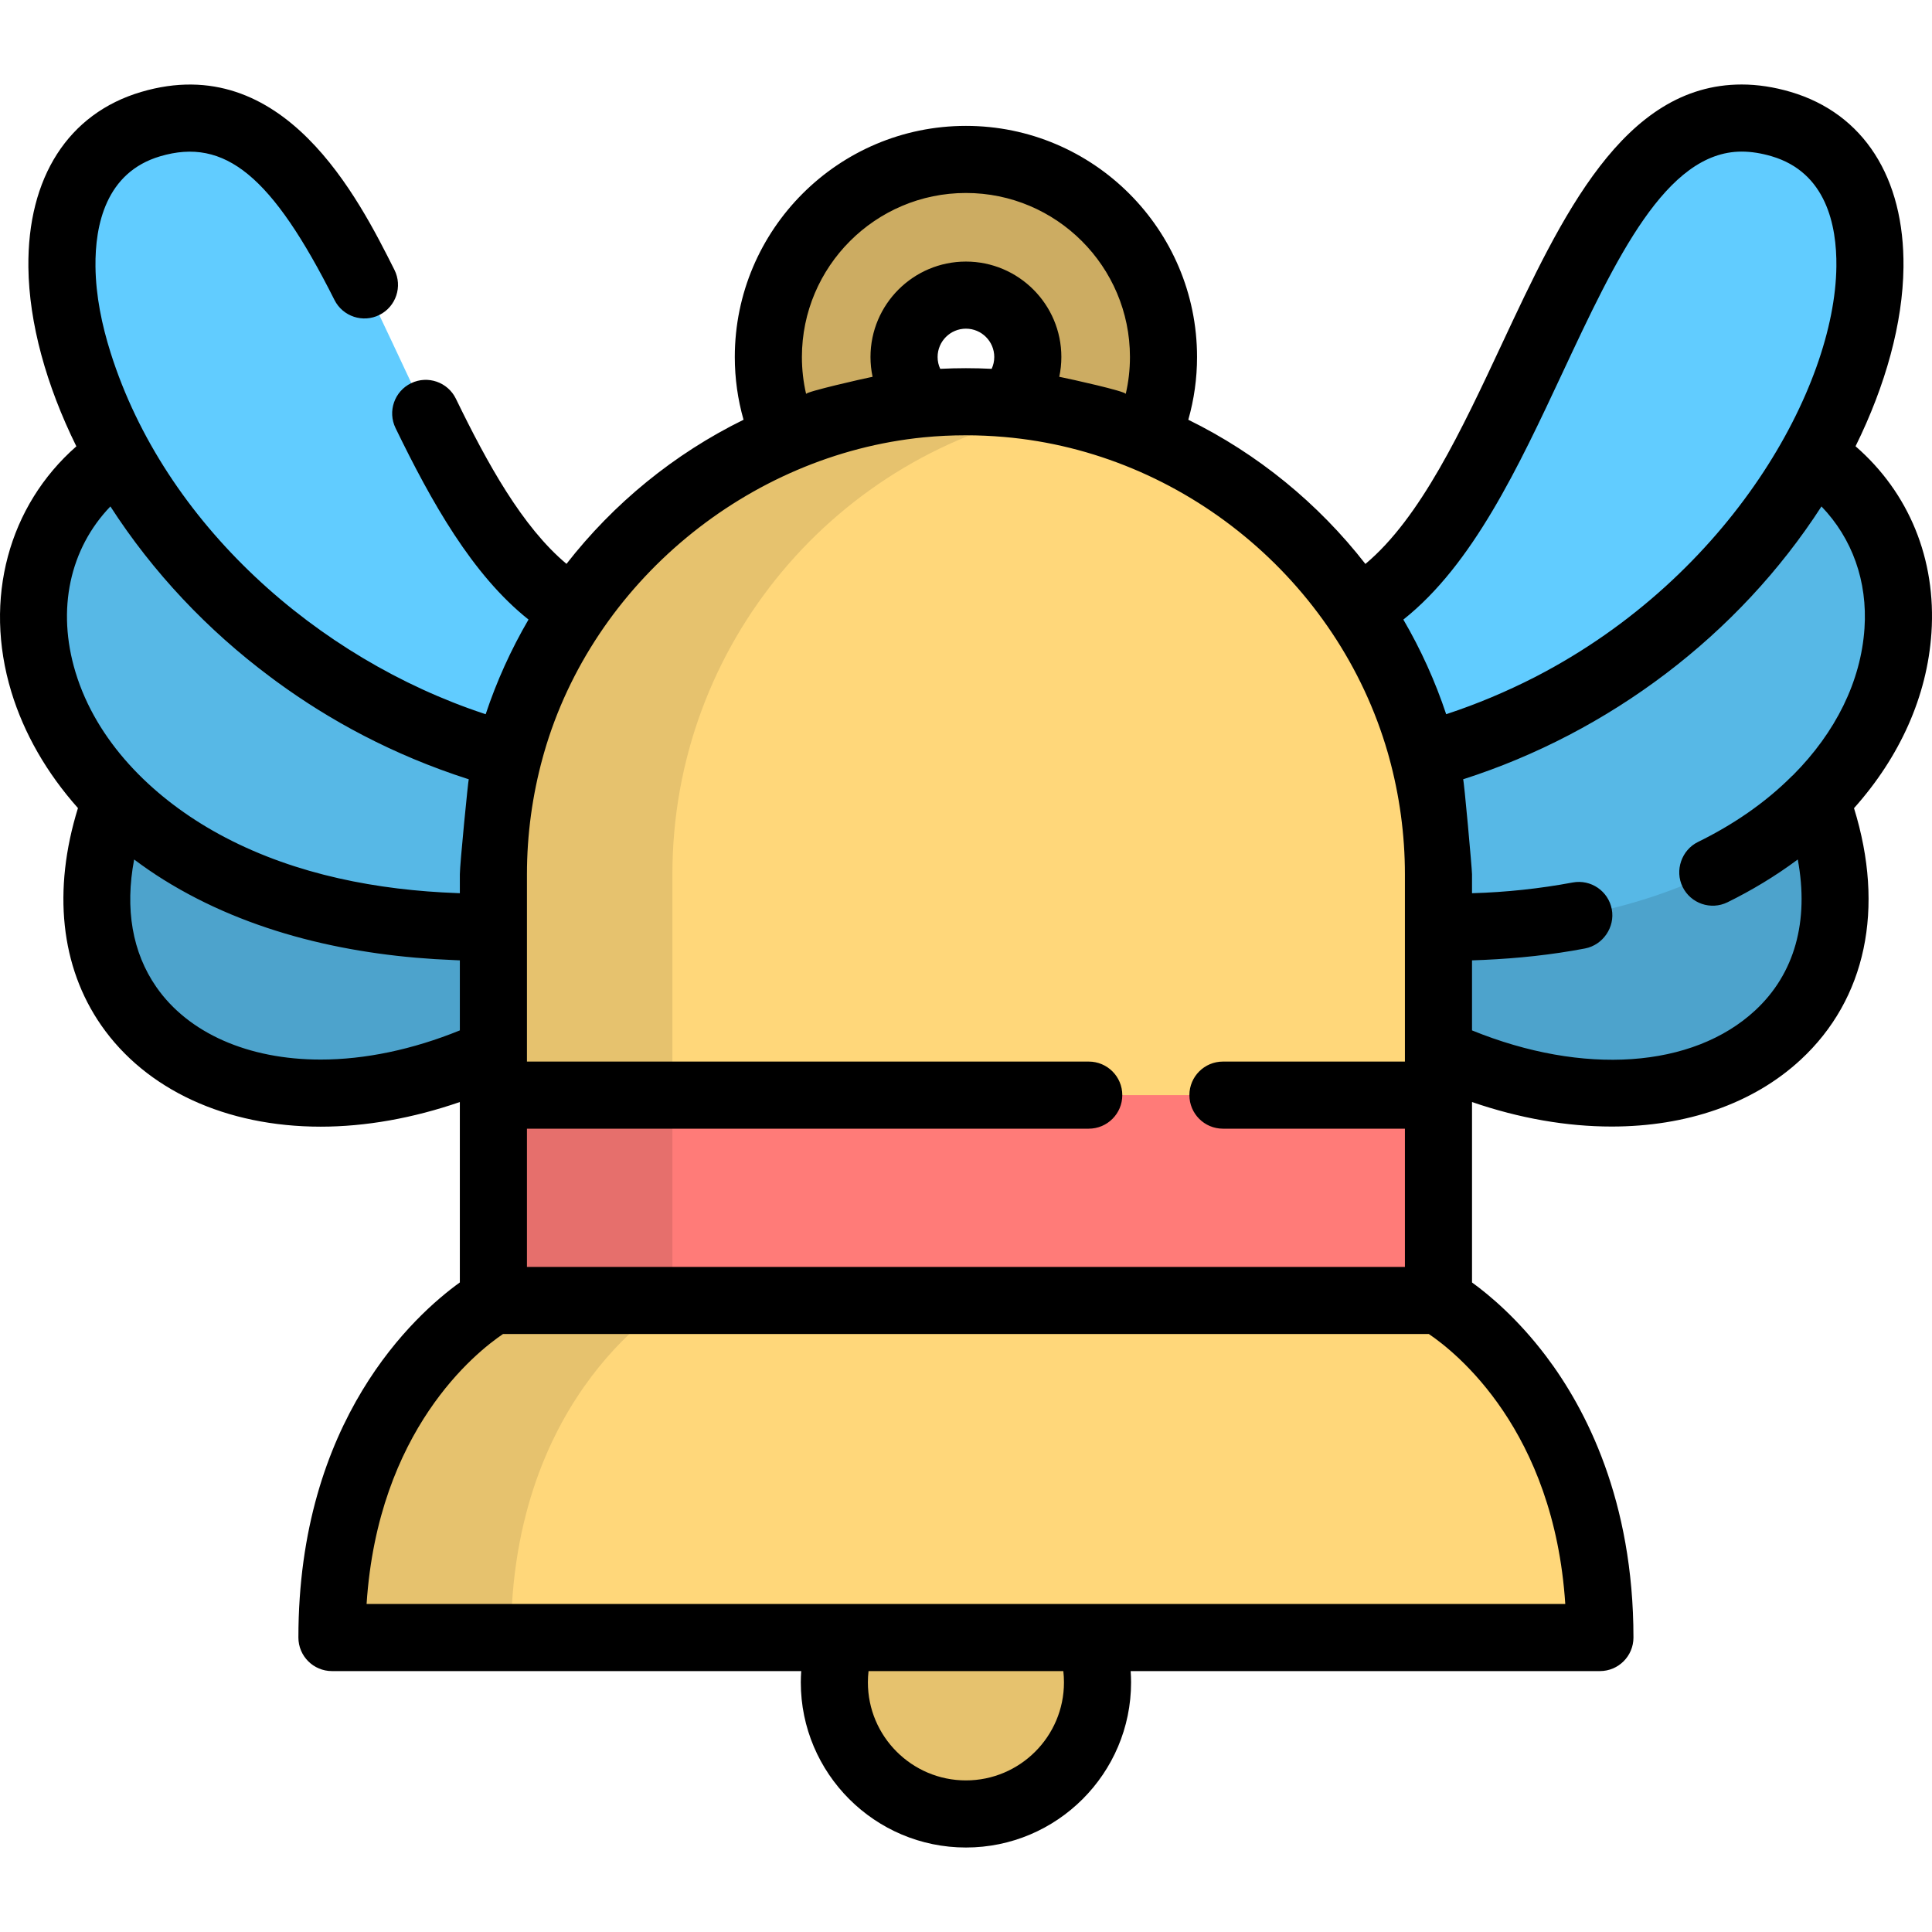 <?xml version="1.0" encoding="iso-8859-1"?>
<!-- Uploaded to: SVG Repo, www.svgrepo.com, Generator: SVG Repo Mixer Tools -->
<svg version="1.1" id="Layer_1" xmlns="http://www.w3.org/2000/svg" xmlns:xlink="http://www.w3.org/1999/xlink" 
	 viewBox="0 0 511.998 511.998" xml:space="preserve">
<path style="fill:#4DA3CC;" d="M381.225,278.895c64.174,29.637,123.13-4.742,99.971-66.95l-15.368-11.884L357.95,225.548
	L381.225,278.895z"/>
<path style="fill:#57B8E6;" d="M480.442,120.788c49.401,33.039,18.896,126.099-99.217,124.913H357.95v-62.451L480.442,120.788z"/>
<path style="fill:#61CCFF;" d="M343.708,166.825c62.981-6.378,66.049-152.362,128.354-133.934
	c56.603,16.741,7.972,152.271-113.206,171.403L343.708,166.825z"/>
<path style="fill:#CCAC62;" d="M255.999,42.25c-28.871,0-52.359,23.488-52.359,52.359s23.488,52.359,52.359,52.359
	s52.359-23.488,52.359-52.359S284.87,42.25,255.999,42.25z M255.999,111.007c-9.043,0-16.399-7.356-16.399-16.399
	s7.356-16.399,16.399-16.399c9.043,0,16.4,7.356,16.4,16.399C272.399,103.651,265.042,111.007,255.999,111.007z"/>
<circle style="fill:#E6C26E;" cx="256.003" cy="445.844" r="34.872"/>
<path style="fill:#4DA3CC;" d="M130.773,278.895c-64.174,29.637-123.13-4.742-99.971-66.95l15.368-11.884l107.878,25.488
	L130.773,278.895z"/>
<path style="fill:#57B8E6;" d="M31.556,120.788c-49.401,33.039-18.896,126.099,99.217,124.913h23.276v-62.451L31.556,120.788z"/>
<path style="fill:#61CCFF;" d="M168.292,166.825c-62.982-6.378-66.05-152.362-128.354-133.934
	c-56.603,16.741-7.972,152.271,113.206,171.403L168.292,166.825z"/>
<g>
	<path style="fill:#FFD77A;" d="M381.225,344.635L381.225,344.635l-125.226-12.393l-125.226,12.393c0,0-42.783,23.781-42.783,89.327
		h336.018C424.008,368.42,381.233,344.638,381.225,344.635z"/>
	<path style="fill:#FFD77A;" d="M256,106.463L256,106.463c-69.161,0-125.226,56.066-125.226,125.226v58.53L256,317.427
		l125.226-27.208v-58.53C381.225,162.528,325.161,106.463,256,106.463z"/>
</g>
<rect x="130.769" y="290.215" style="fill:#FF7B78;" width="250.455" height="54.416"/>
<path style="opacity:0.1;enable-background:new    ;" d="M178.192,344.635v-54.416v-58.53c0-61.053,43.695-111.892,101.517-122.974
	c-7.678-1.472-15.602-2.251-23.709-2.251c-69.161,0-125.226,56.066-125.226,125.226v58.53v54.416c0,0-42.783,23.781-42.783,89.328
	h47.419C135.41,368.415,178.192,344.635,178.192,344.635z"/>
<path d="M491.738,118.264c8.002-16.214,12.528-32.707,12.701-47.415c0.281-23.842-10.608-40.785-29.875-46.484
	c-4.425-1.309-8.801-1.973-13.005-1.973c-31.369,0-47.732,34.974-63.557,68.797c-10.615,22.686-21.547,46.049-36.155,58.259
	c-12.487-16.037-28.53-29.171-46.934-38.211c1.529-5.387,2.316-10.949,2.316-16.627c0-33.773-27.477-61.25-61.25-61.25
	s-61.249,27.476-61.249,61.25c0,5.678,0.787,11.239,2.316,16.626c-18.396,9.038-34.434,22.164-46.919,38.191
	c-11.704-9.784-20.986-26.629-29.308-43.758c-2.147-4.417-7.467-6.258-11.882-4.112c-4.417,2.147-6.258,7.466-4.112,11.882
	c9.483,19.518,20.295,38.874,35.238,50.748c-4.651,7.964-8.448,16.354-11.353,25.085c-0.104-0.034-0.209-0.065-0.313-0.1
	c-44.358-14.656-84.759-50.366-99.076-95.675c-2.333-7.382-3.927-15.092-4.019-22.856c-0.129-10.981,2.738-24.964,17.138-29.222
	c17.166-5.079,29.69,5.241,46.198,38.076c2.205,4.387,7.55,6.155,11.937,3.951c4.387-2.206,6.156-7.55,3.95-11.938
	c-9.517-18.931-29.322-58.325-67.127-47.14C18.13,30.064,7.242,47.006,7.523,70.849c0.174,14.714,4.703,31.215,12.712,47.436
	c-17.94,15.728-24.709,40.425-17.236,65.039c3.364,11.083,9.413,21.552,17.661,30.825c-6.743,21.758-4.625,42.037,6.168,57.573
	c11.856,17.066,33.049,26.855,58.147,26.856c11.896,0,24.448-2.238,36.887-6.53v47.81c-11.919,8.592-42.783,36.407-42.783,94.105
	c0,4.91,3.981,8.891,8.891,8.891H212.33c-0.068,0.992-0.111,1.989-0.111,2.99c0,24.13,19.631,43.763,43.762,43.763
	s43.763-19.633,43.763-43.763c0-1.001-0.044-1.998-0.111-2.99h124.356c4.91,0,8.891-3.981,8.891-8.891
	c0-36.324-12.61-60.619-23.189-74.604c-7.464-9.867-14.958-16.14-19.593-19.495v-47.815c12.616,4.345,25.169,6.496,37.003,6.496
	c19.711,0,37.429-5.971,50.115-17.726c17.317-16.045,22.337-40.108,14.112-66.645c12.118-13.562,19.391-29.611,20.521-46.467
	C513.157,148.189,505.896,130.569,491.738,118.264z M414.109,98.725c14.088-30.11,27.394-58.551,47.451-58.551
	c2.495,0,5.175,0.418,7.962,1.242c14.399,4.259,17.266,18.242,17.137,29.222c-0.378,32.094-27.967,81.882-79.499,108.596
	c-0.161,0.083-0.321,0.168-0.482,0.25c-7.448,3.795-15.174,7.062-23.113,9.683c-0.104,0.034-0.21,0.066-0.314,0.1
	c-2.906-8.729-6.701-17.117-11.349-25.077C390.299,149.615,402.379,123.794,414.109,98.725z M255.98,51.141
	c23.968,0,43.468,19.5,43.468,43.468c0,3.33-0.375,6.604-1.118,9.798c0.152-0.696-15.106-4.057-16.886-4.399
	c-0.243-0.047-0.485-0.103-0.728-0.148c0.366-1.712,0.555-3.471,0.555-5.25c0-13.946-11.345-25.29-25.291-25.29
	c-13.945,0-25.29,11.345-25.29,25.29c0,1.779,0.188,3.537,0.555,5.25c-0.237,0.045-0.472,0.1-0.709,0.146
	c-1.433,0.276-17.046,3.799-16.906,4.403c-0.742-3.194-1.117-6.469-1.117-9.799C212.514,70.641,232.013,51.141,255.98,51.141z
	 M263.489,94.608c0,1.107-0.241,2.167-0.692,3.136c-2.258-0.114-4.53-0.172-6.816-0.172c-2.286,0-4.557,0.058-6.815,0.172
	c-0.453-0.969-0.692-2.028-0.692-3.136c0-4.14,3.368-7.508,7.508-7.508C260.121,87.1,263.489,90.468,263.489,94.608z
	 M139.646,299.11h148.882c4.91,0,8.891-3.981,8.891-8.891c0-4.91-3.981-8.891-8.891-8.891H139.646v-2.433v-33.193V231.69
	c0-10.484,1.426-20.964,4.219-31.069c0.105-0.381,0.211-0.761,0.32-1.14c12.938-45.056,53.996-78.971,100.599-83.582
	c3.719-0.367,7.46-0.544,11.197-0.544c3.426,0,6.815,0.158,10.168,0.449c47.344,4.099,88.462,38.053,101.628,83.674
	c0.11,0.382,0.216,0.765,0.321,1.148c2.788,10.084,4.218,20.601,4.218,31.064v14.012v33.193v2.433h-48.224
	c-4.91,0-8.891,3.981-8.891,8.891c0,4.91,3.981,8.891,8.891,8.891h48.224v36.634H139.646V299.11z M20.014,178.158
	c-5.062-16.674-1.503-32.774,9.243-43.949c11.26,17.461,25.713,32.765,42.447,45.235c0.487,0.365,0.972,0.73,1.466,1.093
	c0.083,0.06,0.168,0.121,0.251,0.181c13.699,10.015,30.511,19.303,50.803,25.803c-0.126-0.024-2.361,22.545-2.361,25.168v5.018
	c-0.129-0.004-0.26-0.006-0.389-0.011c-1.437-0.05-2.848-0.122-4.251-0.2c-21.092-1.183-42.446-5.856-60.923-16.416
	C40.05,210.791,25.562,196.434,20.014,178.158z M84.973,280.795c-19.186,0-35.056-7.006-43.541-19.219
	c-6.375-9.178-8.358-20.708-5.884-33.804c2.503,1.877,5.107,3.676,7.826,5.371c22.862,14.252,50.206,20.259,76.871,21.285
	c0.542,0.021,1.074,0.058,1.618,0.075v18.561C109.386,278.133,96.736,280.795,84.973,280.795z M255.98,471.823
	c-14.325,0-25.98-11.654-25.98-25.981c0-1.004,0.057-2.002,0.17-2.99h51.62c0.114,0.988,0.171,1.986,0.171,2.99
	C281.961,460.169,270.307,471.823,255.98,471.823z M414.812,425.07h-126.04h-65.584H97.149c3.013-46.12,28.998-66.716,36.156-71.546
	h245.348C385.872,358.402,411.802,379.004,414.812,425.07z M494.107,166.519c-0.944,14.077-7.674,27.579-18.895,38.856
	c-0.105,0.096-0.218,0.18-0.319,0.281c-7.199,7.214-15.786,12.999-24.916,17.476c-4.361,2.139-6.199,7.562-4.07,11.906
	c2.162,4.41,7.487,6.233,11.897,4.072c6.271-3.074,12.771-6.975,18.541-11.282c0.027-0.021,0.057-0.039,0.084-0.059
	c3.041,16.367-0.811,30.291-11.296,40.006c-16.572,15.354-45.585,17.27-75.033,5.291v-18.562c0.65-0.02,1.292-0.051,1.939-0.076
	c0.414-0.017,0.83-0.03,1.242-0.049c8.968-0.404,17.941-1.341,26.762-3.025c4.749-0.907,7.99-5.639,7.099-10.385
	c-0.906-4.825-5.548-8.003-10.378-7.099c-8.74,1.636-17.654,2.58-26.544,2.837c-0.04,0.001-0.081,0.001-0.121,0.002v-5.019
	c0-1.385-2.146-25.236-2.361-25.168c38.643-12.378,72.949-38.166,94.969-72.313C490.853,142.679,494.943,154.044,494.107,166.519z"
	/>
</svg>